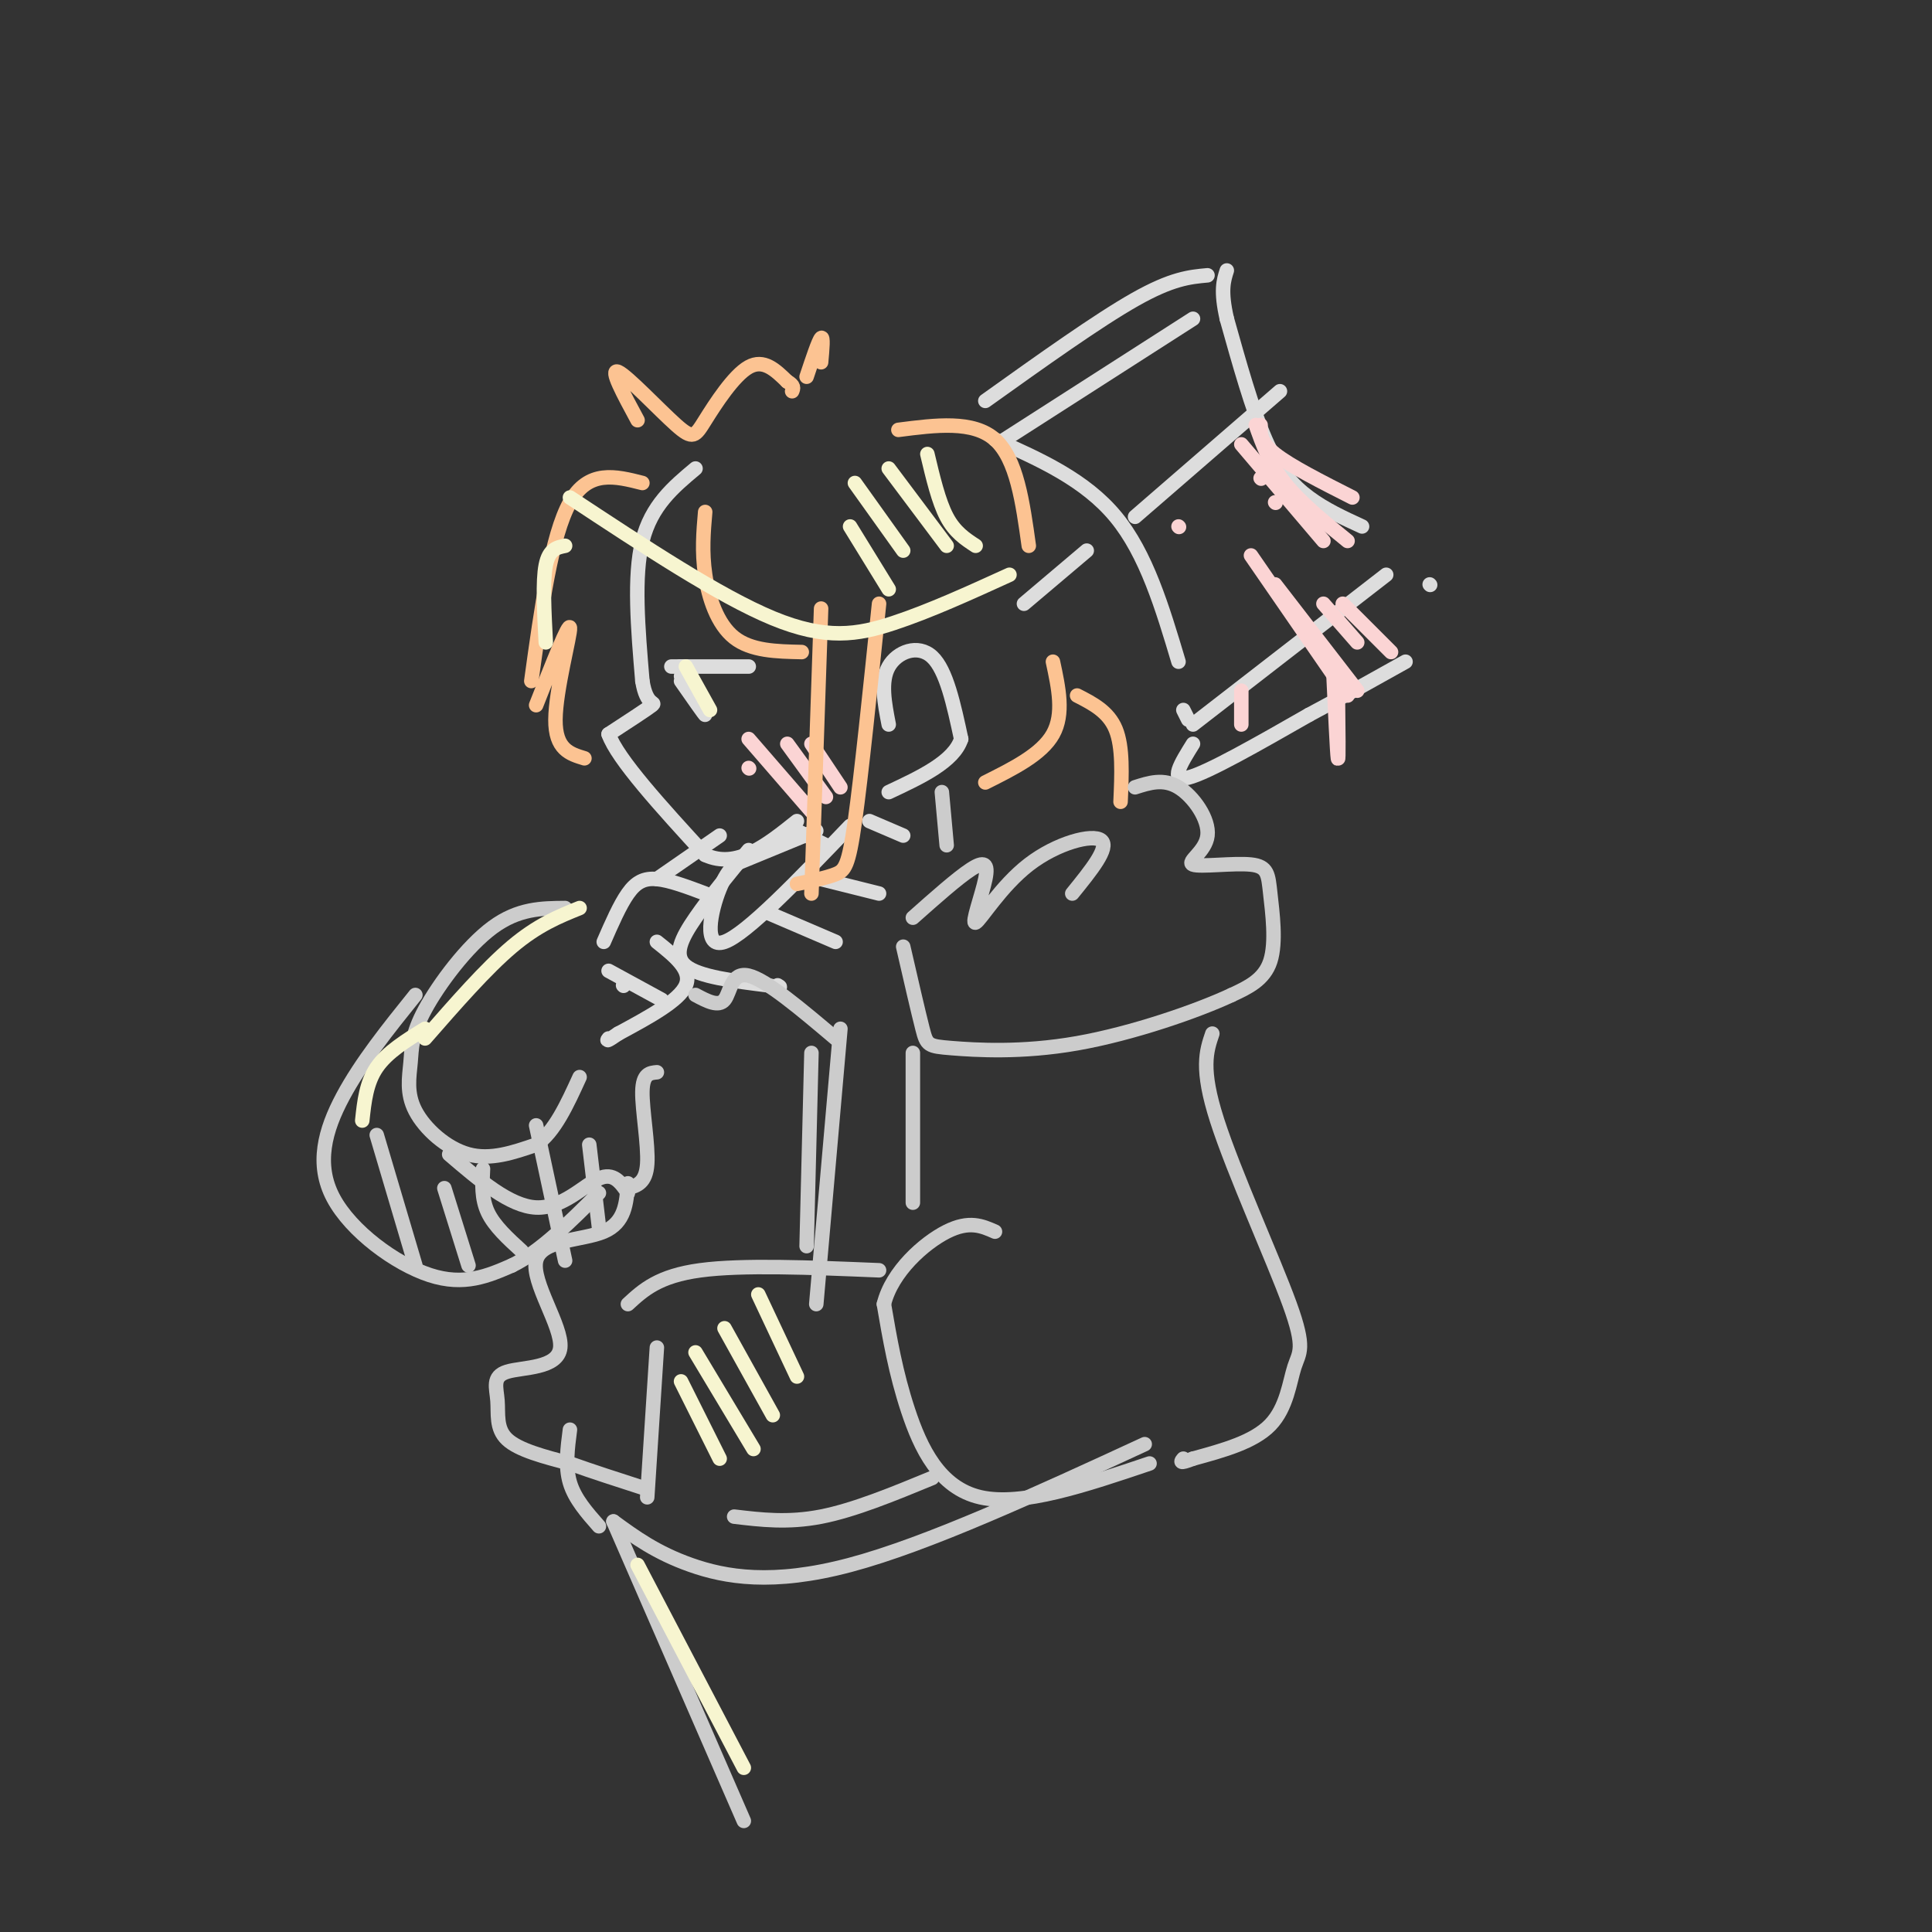<svg viewBox='0 0 400 400' version='1.1' xmlns='http://www.w3.org/2000/svg' xmlns:xlink='http://www.w3.org/1999/xlink'><rect x="0" y="0" width="400" height="400" fill="#333333" stroke="none"/><g fill='none' stroke='#DDDDDD' stroke-width='3' stroke-linecap='round' stroke-linejoin='round'><path d='M144,97c-4.583,3.833 -9.167,7.667 -11,15c-1.833,7.333 -0.917,18.167 0,29'/><path d='M133,141c0.844,5.356 2.956,4.244 2,5c-0.956,0.756 -4.978,3.378 -9,6'/><path d='M126,152c1.833,5.167 10.917,15.083 20,25'/><path d='M146,177c6.500,3.000 12.750,-2.000 19,-7'/><path d='M139,138c7.750,0.000 15.500,0.000 16,0c0.500,0.000 -6.250,0.000 -13,0'/><path d='M142,138c-2.167,0.000 -1.083,0.000 0,0'/><path d='M141,141c2.500,3.583 5.000,7.167 5,7c0.000,-0.167 -2.500,-4.083 -5,-8'/><path d='M152,179c0.000,0.000 17.000,-7.000 17,-7'/><path d='M184,150c-0.867,-4.467 -1.733,-8.933 0,-12c1.733,-3.067 6.067,-4.733 9,-2c2.933,2.733 4.467,9.867 6,17'/><path d='M199,153c-1.500,4.667 -8.250,7.833 -15,11'/><path d='M165,172c0.000,0.000 6.000,3.000 6,3'/><path d='M176,171c-10.733,11.200 -21.467,22.400 -26,24c-4.533,1.600 -2.867,-6.400 -1,-11c1.867,-4.600 3.933,-5.800 6,-7'/><path d='M155,177c1.167,-1.167 1.083,-0.583 1,0'/><path d='M155,176c-4.044,4.889 -8.089,9.778 -11,14c-2.911,4.222 -4.689,7.778 -2,10c2.689,2.222 9.844,3.111 17,4'/><path d='M159,204c3.167,0.667 2.583,0.333 2,0'/><path d='M159,189c0.000,0.000 14.000,6.000 14,6'/><path d='M170,182c0.000,0.000 12.000,3.000 12,3'/><path d='M180,170c0.000,0.000 7.000,3.000 7,3'/><path d='M136,182c0.000,0.000 13.000,-9.000 13,-9'/><path d='M125,195c1.667,-3.822 3.333,-7.644 5,-10c1.667,-2.356 3.333,-3.244 6,-3c2.667,0.244 6.333,1.622 10,3'/><path d='M136,195c3.667,2.917 7.333,5.833 6,9c-1.333,3.167 -7.667,6.583 -14,10'/><path d='M128,214c-2.667,1.833 -2.333,1.417 -2,1'/><path d='M129,204c0.000,0.000 0.100,0.100 0.1,0.1'/><path d='M126,201c0.000,0.000 11.000,6.000 11,6'/><path d='M212,125c0.000,0.000 13.000,-11.000 13,-11'/><path d='M206,91c9.333,4.167 18.667,8.333 25,16c6.333,7.667 9.667,18.833 13,30'/><path d='M245,147c0.000,0.000 1.000,2.000 1,2'/><path d='M247,154c-2.500,4.000 -5.000,8.000 -1,7c4.000,-1.000 14.500,-7.000 25,-13'/><path d='M271,148c7.500,-4.000 13.750,-7.500 20,-11'/><path d='M296,121c0.000,0.000 0.100,0.100 0.1,0.1'/><path d='M282,109c-3.822,-1.756 -7.644,-3.511 -11,-6c-3.356,-2.489 -6.244,-5.711 -9,-12c-2.756,-6.289 -5.378,-15.644 -8,-25'/><path d='M254,66c-1.333,-5.833 -0.667,-7.917 0,-10'/><path d='M250,57c-3.667,0.333 -7.333,0.667 -15,5c-7.667,4.333 -19.333,12.667 -31,21'/><path d='M208,91c0.000,0.000 39.000,-25.000 39,-25'/><path d='M247,150c0.000,0.000 40.000,-31.000 40,-31'/><path d='M235,107c0.000,0.000 30.000,-26.000 30,-26'/></g>
<g fill='none' stroke='#FBD4D4' stroke-width='3' stroke-linecap='round' stroke-linejoin='round'><path d='M259,115c0.000,0.000 20.000,29.000 20,29'/><path d='M264,121c0.000,0.000 17.000,22.000 17,22'/><path d='M274,125c0.000,0.000 7.000,8.000 7,8'/><path d='M278,125c0.000,0.000 10.000,10.000 10,10'/><path d='M264,104c0.000,0.000 0.100,0.100 0.1,0.1'/><path d='M261,99c0.000,0.000 0.100,0.100 0.1,0.1'/><path d='M244,109c0.000,0.000 0.100,0.100 0.1,0.1'/><path d='M155,153c0.000,0.000 13.000,15.000 13,15'/><path d='M163,154c0.000,0.000 8.000,11.000 8,11'/><path d='M168,154c0.000,0.000 6.000,9.000 6,9'/><path d='M155,159c0.000,0.000 0.100,0.100 0.1,0.1'/><path d='M257,143c0.000,0.000 0.000,7.000 0,7'/><path d='M257,92c0.000,0.000 17.000,20.000 17,20'/><path d='M260,88c1.417,4.000 2.833,8.000 6,12c3.167,4.000 8.083,8.000 13,12'/><path d='M261,88c-0.083,1.750 -0.167,3.500 3,6c3.167,2.500 9.583,5.750 16,9'/><path d='M277,144c0.083,7.000 0.167,14.000 0,13c-0.167,-1.000 -0.583,-10.000 -1,-19'/></g>
<g fill='none' stroke='#FCC392' stroke-width='3' stroke-linecap='round' stroke-linejoin='round'><path d='M170,126c0.000,0.000 -2.000,59.000 -2,59'/><path d='M165,183c3.044,-0.622 6.089,-1.244 8,-2c1.911,-0.756 2.689,-1.644 4,-11c1.311,-9.356 3.156,-27.178 5,-45'/><path d='M133,100c-5.583,-1.417 -11.167,-2.833 -15,4c-3.833,6.833 -5.917,21.917 -8,37'/><path d='M111,146c3.422,-8.689 6.844,-17.378 7,-16c0.156,1.378 -2.956,12.822 -3,19c-0.044,6.178 2.978,7.089 6,8'/><path d='M132,87c-2.927,-5.410 -5.853,-10.820 -4,-10c1.853,0.820 8.486,7.869 12,11c3.514,3.131 3.907,2.343 6,-1c2.093,-3.343 5.884,-9.241 9,-11c3.116,-1.759 5.558,0.620 8,3'/><path d='M163,79c1.500,0.833 1.250,1.417 1,2'/><path d='M167,78c1.250,-3.750 2.500,-7.500 3,-8c0.500,-0.500 0.250,2.250 0,5'/><path d='M186,89c7.750,-1.000 15.500,-2.000 20,2c4.500,4.000 5.750,13.000 7,22'/><path d='M218,137c1.167,5.417 2.333,10.833 0,15c-2.333,4.167 -8.167,7.083 -14,10'/><path d='M146,106c-0.356,4.111 -0.711,8.222 0,13c0.711,4.778 2.489,10.222 6,13c3.511,2.778 8.756,2.889 14,3'/><path d='M223,144c3.250,1.667 6.500,3.333 8,7c1.500,3.667 1.250,9.333 1,15'/></g>
<g fill='none' stroke='#CCCCCC' stroke-width='3' stroke-linecap='round' stroke-linejoin='round'><path d='M117,188c-4.836,0.038 -9.672,0.076 -15,4c-5.328,3.924 -11.149,11.734 -14,17c-2.851,5.266 -2.733,7.989 -3,11c-0.267,3.011 -0.918,6.311 1,10c1.918,3.689 6.405,7.768 11,9c4.595,1.232 9.297,-0.384 14,-2'/><path d='M111,237c3.833,-2.667 6.417,-8.333 9,-14'/><path d='M195,164c0.000,0.000 1.000,11.000 1,11'/><path d='M189,190c4.617,-4.098 9.233,-8.196 12,-10c2.767,-1.804 3.683,-1.315 3,2c-0.683,3.315 -2.967,9.456 -2,9c0.967,-0.456 5.183,-7.507 11,-12c5.817,-4.493 13.233,-6.426 15,-5c1.767,1.426 -2.117,6.213 -6,11'/><path d='M235,163c2.944,-0.945 5.887,-1.889 9,0c3.113,1.889 6.395,6.612 6,10c-0.395,3.388 -4.468,5.441 -3,6c1.468,0.559 8.476,-0.376 12,0c3.524,0.376 3.564,2.063 4,6c0.436,3.937 1.267,10.125 0,14c-1.267,3.875 -4.634,5.438 -8,7'/><path d='M255,206c-6.992,3.278 -20.472,7.971 -32,10c-11.528,2.029 -21.104,1.392 -26,1c-4.896,-0.392 -5.113,-0.541 -6,-4c-0.887,-3.459 -2.443,-10.230 -4,-17'/><path d='M251,214c-1.231,3.614 -2.463,7.228 1,18c3.463,10.772 11.619,28.702 15,38c3.381,9.298 1.987,9.965 1,13c-0.987,3.035 -1.568,8.439 -5,12c-3.432,3.561 -9.716,5.281 -16,7'/><path d='M247,302c-3.000,1.167 -2.500,0.583 -2,0'/><path d='M238,303c-13.222,4.467 -26.444,8.933 -35,7c-8.556,-1.933 -12.444,-10.267 -15,-18c-2.556,-7.733 -3.778,-14.867 -5,-22'/><path d='M183,270c1.667,-6.756 8.333,-12.644 13,-15c4.667,-2.356 7.333,-1.178 10,0'/><path d='M189,218c0.000,0.000 0.000,31.000 0,31'/><path d='M173,215c-7.178,-6.067 -14.356,-12.133 -18,-13c-3.644,-0.867 -3.756,3.467 -5,5c-1.244,1.533 -3.622,0.267 -6,-1'/><path d='M93,239c6.289,5.378 12.578,10.756 18,11c5.422,0.244 9.978,-4.644 13,-6c3.022,-1.356 4.511,0.822 6,3'/><path d='M136,222c-1.467,0.133 -2.933,0.267 -3,4c-0.067,3.733 1.267,11.067 1,15c-0.267,3.933 -2.133,4.467 -4,5'/><path d='M130,245c-0.291,4.062 -0.581,8.123 -5,10c-4.419,1.877 -12.966,1.569 -14,6c-1.034,4.431 5.444,13.602 5,18c-0.444,4.398 -7.810,4.024 -11,5c-3.190,0.976 -2.205,3.301 -2,6c0.205,2.699 -0.370,5.771 2,8c2.370,2.229 7.685,3.614 13,5'/><path d='M118,303c4.667,1.667 9.833,3.333 15,5'/><path d='M152,314c5.583,0.667 11.167,1.333 18,0c6.833,-1.333 14.917,-4.667 23,-8'/><path d='M136,279c0.000,0.000 -2.000,31.000 -2,31'/><path d='M130,270c3.167,-2.917 6.333,-5.833 15,-7c8.667,-1.167 22.833,-0.583 37,0'/><path d='M168,218c0.000,0.000 -1.000,40.000 -1,40'/><path d='M174,213c0.000,0.000 -5.000,57.000 -5,57'/><path d='M86,206c-5.619,6.988 -11.238,13.976 -15,21c-3.762,7.024 -5.667,14.083 -2,21c3.667,6.917 12.905,13.690 20,16c7.095,2.310 12.048,0.155 17,-2'/><path d='M106,262c5.833,-2.833 11.917,-8.917 18,-15'/><path d='M78,235c0.000,0.000 8.000,27.000 8,27'/><path d='M92,246c0.000,0.000 5.000,16.000 5,16'/><path d='M100,242c-0.167,3.083 -0.333,6.167 1,9c1.333,2.833 4.167,5.417 7,8'/><path d='M111,233c0.000,0.000 6.000,28.000 6,28'/><path d='M122,237c0.000,0.000 2.000,17.000 2,17'/><path d='M118,296c-0.500,3.833 -1.000,7.667 0,11c1.000,3.333 3.500,6.167 6,9'/><path d='M127,315c4.444,3.244 8.889,6.489 16,9c7.111,2.511 16.889,4.289 33,0c16.111,-4.289 38.556,-14.644 61,-25'/><path d='M127,315c0.000,0.000 27.000,62.000 27,62'/></g>
<g fill='none' stroke='#F7F5D0' stroke-width='3' stroke-linecap='round' stroke-linejoin='round'><path d='M118,103c15.489,10.222 30.978,20.444 42,25c11.022,4.556 17.578,3.444 25,1c7.422,-2.444 15.711,-6.222 24,-10'/><path d='M176,109c0.000,0.000 8.000,13.000 8,13'/><path d='M177,100c0.000,0.000 10.000,14.000 10,14'/><path d='M184,97c0.000,0.000 12.000,16.000 12,16'/><path d='M192,94c1.167,4.917 2.333,9.833 4,13c1.667,3.167 3.833,4.583 6,6'/><path d='M142,138c0.000,0.000 5.000,9.000 5,9'/><path d='M88,215c6.333,-7.250 12.667,-14.500 18,-19c5.333,-4.500 9.667,-6.250 14,-8'/><path d='M75,232c0.417,-3.917 0.833,-7.833 3,-11c2.167,-3.167 6.083,-5.583 10,-8'/><path d='M117,113c-1.667,0.333 -3.333,0.667 -4,4c-0.667,3.333 -0.333,9.667 0,16'/><path d='M132,324c0.000,0.000 22.000,42.000 22,42'/><path d='M141,286c0.000,0.000 8.000,16.000 8,16'/><path d='M144,280c0.000,0.000 12.000,20.000 12,20'/><path d='M150,275c0.000,0.000 10.000,18.000 10,18'/><path d='M157,268c0.000,0.000 8.000,17.000 8,17'/></g>
</svg>
